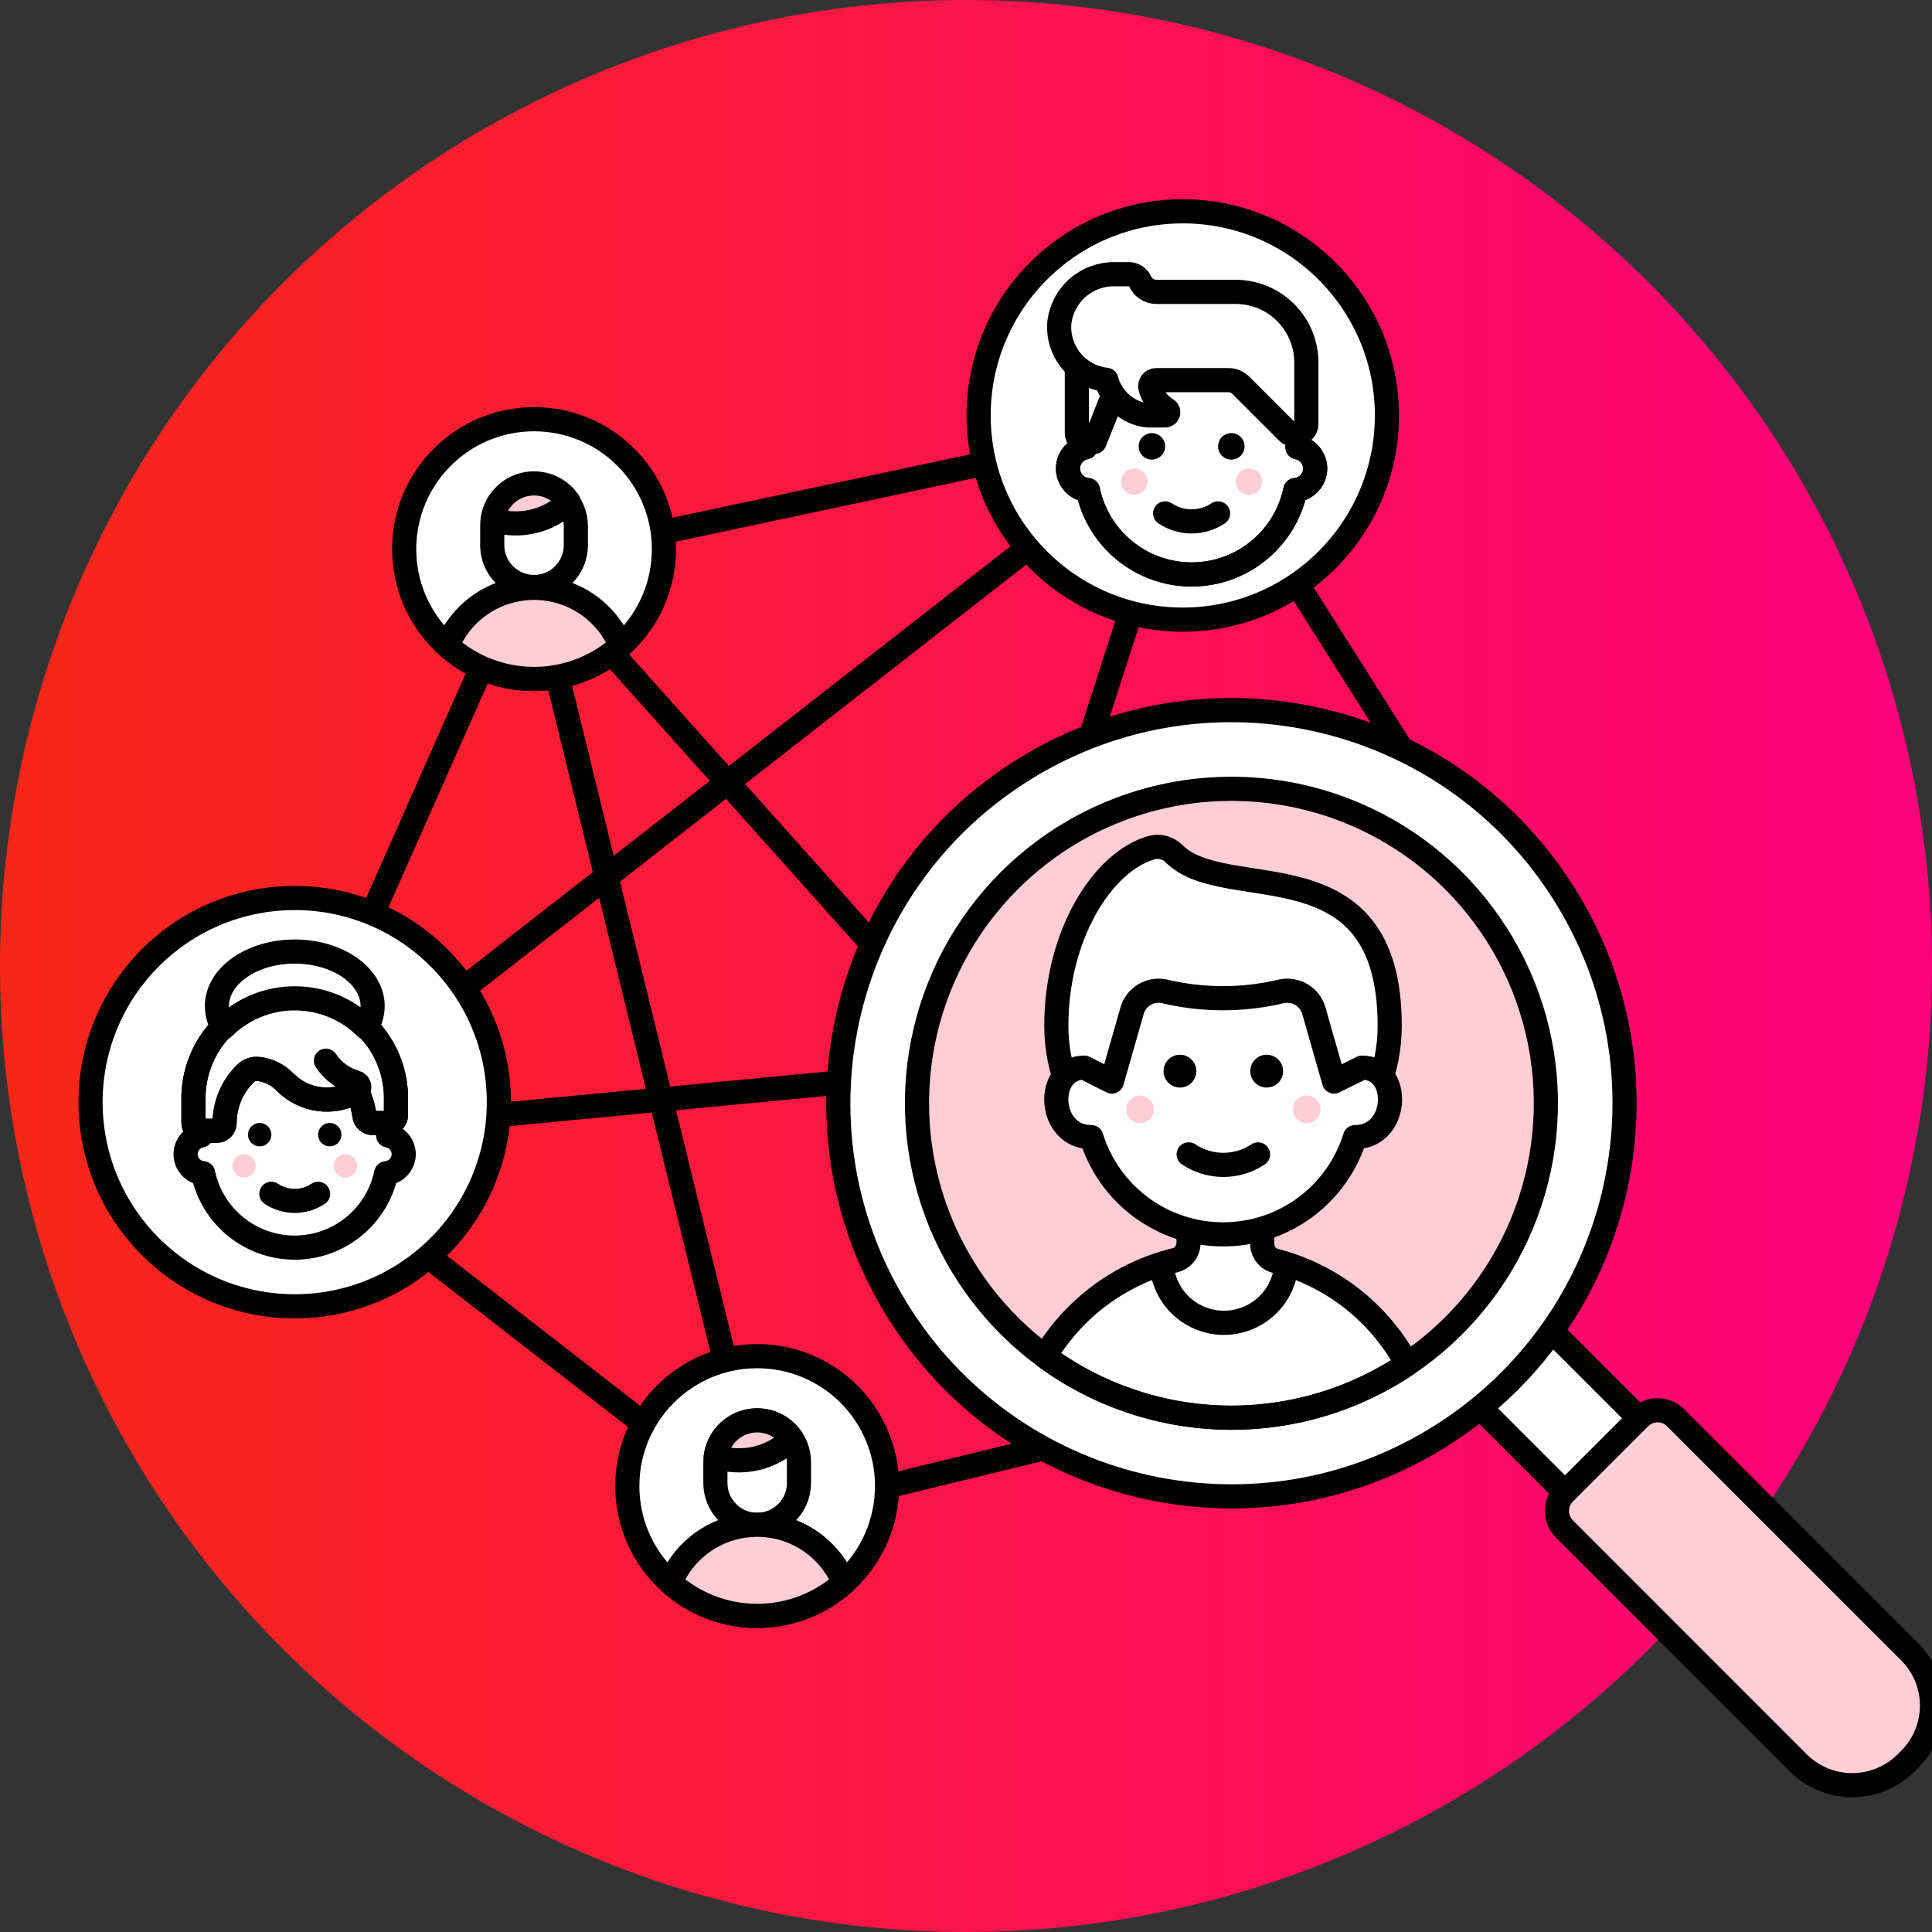 <?xml version="1.0" encoding="UTF-8"?> <svg xmlns="http://www.w3.org/2000/svg" width="140" height="140" viewBox="0 0 140 140" fill="none"><rect x="0" y="0" width="140" height="140" fill="#333333" stroke="none"/><g clip-path="url(#clip0_1043_3210)"><path d="M0 70C0 88.565 7.375 106.37 20.503 119.497C33.63 132.625 51.435 140 70 140C88.565 140 106.37 132.625 119.497 119.497C132.625 106.37 140 88.565 140 70C140 51.435 132.625 33.63 119.497 20.503C106.37 7.375 88.565 0 70 0C51.435 0 33.63 7.375 20.503 20.503C7.375 33.63 0 51.435 0 70Z" fill="url(#paint0_linear_1043_3210)"></path><path d="M38.33 40.623L19.829 82.352" stroke="black" stroke-width="1.75" stroke-linecap="round" stroke-linejoin="round"></path><path d="M55.301 109.902L19.829 82.352" stroke="black" stroke-width="1.75" stroke-linecap="round" stroke-linejoin="round"></path><path d="M38.329 40.624L86.448 30.379" stroke="black" stroke-width="1.75" stroke-linecap="round" stroke-linejoin="round"></path><path d="M110.651 68.643L86.448 30.379" stroke="black" stroke-width="1.75" stroke-linecap="round" stroke-linejoin="round"></path><path d="M110.651 68.643L71.278 77.448L19.829 82.352" stroke="black" stroke-width="1.75" stroke-linecap="round" stroke-linejoin="round"></path><path d="M38.329 40.623L55.301 109.902" stroke="black" stroke-width="1.75" stroke-linecap="round" stroke-linejoin="round"></path><path d="M86.449 30.379L71.278 77.448" stroke="black" stroke-width="1.75" stroke-linecap="round" stroke-linejoin="round"></path><path d="M38.329 40.623L92.265 100.904" stroke="black" stroke-width="1.75" stroke-linecap="round" stroke-linejoin="round"></path><path d="M92.266 100.904L55.302 109.902" stroke="black" stroke-width="1.75" stroke-linecap="round" stroke-linejoin="round"></path><path d="M19.829 82.352L86.448 30.379" stroke="black" stroke-width="1.75" stroke-linecap="round" stroke-linejoin="round"></path><path d="M21.356 94.66C29.526 94.66 36.15 88.037 36.15 79.866C36.15 71.696 29.526 65.073 21.356 65.073C13.186 65.073 6.562 71.696 6.562 79.866C6.562 88.037 13.186 94.66 21.356 94.66Z" fill="white" stroke="black" stroke-width="1.75" stroke-linecap="round" stroke-linejoin="round"></path><path d="M29.255 83.634C29.252 83.313 29.138 83.002 28.933 82.755C28.727 82.509 28.442 82.341 28.126 82.28V81.377C28.139 80.479 27.973 79.588 27.638 78.755C27.303 77.922 26.806 77.164 26.176 76.524C25.546 75.885 24.795 75.377 23.966 75.031C23.138 74.684 22.249 74.506 21.352 74.506C20.454 74.506 19.565 74.684 18.737 75.031C17.909 75.377 17.157 75.885 16.527 76.524C15.897 77.164 15.4 77.922 15.065 78.755C14.73 79.588 14.564 80.479 14.577 81.377V82.28C14.248 82.342 13.952 82.521 13.745 82.784C13.538 83.047 13.434 83.376 13.451 83.711C13.468 84.045 13.606 84.362 13.84 84.602C14.073 84.842 14.386 84.99 14.719 85.017C15.037 86.54 15.87 87.908 17.078 88.89C18.286 89.872 19.795 90.408 21.352 90.408C22.908 90.408 24.417 89.872 25.625 88.89C26.833 87.908 27.666 86.54 27.984 85.017C28.33 84.986 28.652 84.827 28.887 84.571C29.122 84.316 29.253 83.981 29.255 83.634Z" fill="white" stroke="black" stroke-width="1.75" stroke-linecap="round" stroke-linejoin="round"></path><path d="M17.688 85.328C18.156 85.328 18.535 84.949 18.535 84.481C18.535 84.013 18.156 83.634 17.688 83.634C17.22 83.634 16.841 84.013 16.841 84.481C16.841 84.949 17.22 85.328 17.688 85.328Z" fill="#FFCDD7"></path><path d="M25.026 85.328C25.493 85.328 25.872 84.949 25.872 84.481C25.872 84.013 25.493 83.634 25.026 83.634C24.558 83.634 24.178 84.013 24.178 84.481C24.178 84.949 24.558 85.328 25.026 85.328Z" fill="#FFCDD7"></path><path d="M19.664 86.507C20.165 86.842 20.755 87.021 21.357 87.021C21.96 87.021 22.549 86.842 23.05 86.507" stroke="black" stroke-width="1.75" stroke-linecap="round" stroke-linejoin="round"></path><path d="M28.695 79.683C28.709 78.711 28.529 77.746 28.166 76.844C27.803 75.942 27.264 75.121 26.582 74.429C25.899 73.737 25.085 73.188 24.189 72.812C23.292 72.437 22.329 72.244 21.357 72.244C20.385 72.244 19.423 72.437 18.526 72.812C17.629 73.188 16.815 73.737 16.133 74.429C15.45 75.121 14.912 75.942 14.549 76.844C14.186 77.746 14.006 78.711 14.019 79.683V81.376C14.019 81.526 14.078 81.669 14.184 81.775C14.29 81.881 14.433 81.94 14.582 81.94H15.713C15.862 81.94 16.006 81.881 16.111 81.775C16.217 81.669 16.276 81.526 16.276 81.376C16.277 80.704 16.412 80.039 16.675 79.42C16.938 78.801 17.322 78.242 17.805 77.774C17.928 77.653 18.078 77.562 18.242 77.508C18.407 77.454 18.581 77.438 18.753 77.463C19.465 77.551 20.127 77.877 20.632 78.387C21.299 79.075 22.178 79.518 23.128 79.644C24.078 79.77 25.043 79.572 25.866 79.081C26.15 79.631 26.331 80.228 26.403 80.842C26.419 80.989 26.489 81.125 26.599 81.224C26.709 81.323 26.851 81.378 26.999 81.379H28.128C28.277 81.379 28.421 81.319 28.526 81.213C28.632 81.107 28.692 80.964 28.692 80.814L28.695 79.683Z" fill="white" stroke="black" stroke-width="1.75" stroke-linecap="round" stroke-linejoin="round"></path><path d="M28.695 79.683C28.709 78.711 28.529 77.746 28.166 76.844C27.803 75.942 27.264 75.121 26.582 74.429C25.899 73.737 25.085 73.188 24.189 72.812C23.292 72.437 22.329 72.244 21.357 72.244C20.385 72.244 19.423 72.437 18.526 72.812C17.629 73.188 16.815 73.737 16.133 74.429C15.45 75.121 14.912 75.942 14.549 76.844C14.186 77.746 14.006 78.711 14.019 79.683V81.376C14.019 81.526 14.078 81.669 14.184 81.775C14.29 81.881 14.433 81.94 14.582 81.94H15.713C15.862 81.94 16.006 81.881 16.111 81.775C16.217 81.669 16.276 81.526 16.276 81.376C16.277 80.704 16.412 80.039 16.675 79.42C16.938 78.801 17.322 78.242 17.805 77.774C17.928 77.653 18.078 77.562 18.242 77.508C18.407 77.454 18.581 77.438 18.753 77.463C19.465 77.551 20.127 77.877 20.632 78.387C21.299 79.075 22.178 79.518 23.128 79.644C24.078 79.77 25.043 79.572 25.866 79.081C26.15 79.631 26.331 80.228 26.403 80.842C26.419 80.989 26.489 81.125 26.599 81.224C26.709 81.323 26.851 81.378 26.999 81.379H28.128C28.277 81.379 28.421 81.319 28.526 81.213C28.632 81.107 28.692 80.964 28.692 80.814L28.695 79.683Z" stroke="black" stroke-width="1.75" stroke-linecap="round" stroke-linejoin="round"></path><path d="M25.866 79.081C25.925 79.046 25.974 78.994 26.004 78.931C26.034 78.869 26.045 78.799 26.036 78.73C26.026 78.662 25.997 78.597 25.951 78.545C25.906 78.493 25.846 78.455 25.779 78.437C24.893 78.187 24.126 77.628 23.618 76.86" stroke="black" stroke-width="1.75" stroke-linecap="round" stroke-linejoin="round"></path><path d="M18.817 83.069C19.285 83.069 19.664 82.69 19.664 82.222C19.664 81.754 19.285 81.375 18.817 81.375C18.349 81.375 17.97 81.754 17.97 82.222C17.97 82.69 18.349 83.069 18.817 83.069Z" fill="black"></path><path d="M23.897 83.069C24.364 83.069 24.744 82.69 24.744 82.222C24.744 81.754 24.364 81.375 23.897 81.375C23.429 81.375 23.05 81.754 23.05 82.222C23.05 82.69 23.429 83.069 23.897 83.069Z" fill="black"></path><path d="M21.357 72.344C22.318 72.342 23.27 72.53 24.159 72.897C25.048 73.263 25.856 73.801 26.536 74.48C26.836 74.01 26.998 73.464 27.002 72.906C27.002 70.724 24.475 68.953 21.357 68.953C18.239 68.953 15.72 70.724 15.72 72.906C15.722 73.463 15.881 74.009 16.178 74.48C16.859 73.802 17.666 73.263 18.555 72.897C19.444 72.53 20.395 72.342 21.357 72.344Z" fill="white" stroke="black" stroke-width="1.75" stroke-linecap="round" stroke-linejoin="round"></path><path d="M85.709 44.9C93.879 44.9 100.502 38.276 100.502 30.106C100.502 21.936 93.879 15.312 85.709 15.312C77.538 15.312 70.915 21.936 70.915 30.106C70.915 38.276 77.538 44.9 85.709 44.9Z" fill="white" stroke="black" stroke-width="1.75" stroke-linecap="round" stroke-linejoin="round"></path><path d="M95.304 33.946C95.3 33.582 95.171 33.23 94.938 32.95C94.704 32.671 94.381 32.481 94.023 32.412V31.388C94.023 29.352 93.215 27.4 91.775 25.96C90.336 24.521 88.383 23.712 86.347 23.712C84.312 23.712 82.359 24.521 80.92 25.96C79.48 27.4 78.671 29.352 78.671 31.388V32.412C78.298 32.481 77.962 32.684 77.726 32.982C77.491 33.28 77.372 33.654 77.391 34.034C77.411 34.413 77.568 34.773 77.833 35.045C78.099 35.317 78.454 35.484 78.832 35.514C79.192 37.241 80.136 38.792 81.505 39.906C82.874 41.019 84.584 41.627 86.349 41.627C88.113 41.627 89.824 41.019 91.193 39.906C92.562 38.792 93.505 37.241 93.865 35.514C94.257 35.478 94.621 35.297 94.887 35.008C95.153 34.718 95.302 34.34 95.304 33.946Z" fill="white" stroke="black" stroke-width="1.75" stroke-linecap="round" stroke-linejoin="round"></path><path d="M95.304 33.946C95.3 33.582 95.171 33.23 94.938 32.95C94.704 32.671 94.381 32.481 94.023 32.412V31.388C94.023 29.352 93.215 27.4 91.775 25.96C90.336 24.521 88.383 23.712 86.347 23.712C84.312 23.712 82.359 24.521 80.92 25.96C79.48 27.4 78.671 29.352 78.671 31.388V32.412C78.298 32.481 77.962 32.684 77.726 32.982C77.491 33.28 77.372 33.654 77.391 34.034C77.411 34.413 77.568 34.773 77.833 35.045C78.099 35.317 78.454 35.484 78.832 35.514C79.192 37.241 80.136 38.792 81.505 39.906C82.874 41.019 84.584 41.627 86.349 41.627C88.113 41.627 89.824 41.019 91.193 39.906C92.562 38.792 93.505 37.241 93.865 35.514C94.257 35.478 94.621 35.297 94.887 35.008C95.153 34.718 95.302 34.34 95.304 33.946Z" stroke="black" stroke-width="1.75" stroke-linecap="round" stroke-linejoin="round"></path><path d="M83.47 33.305C84 33.305 84.43 32.875 84.43 32.345C84.43 31.815 84 31.385 83.47 31.385C82.94 31.385 82.51 31.815 82.51 32.345C82.51 32.875 82.94 33.305 83.47 33.305Z" fill="black"></path><path d="M89.227 33.305C89.757 33.305 90.186 32.875 90.186 32.345C90.186 31.815 89.757 31.385 89.227 31.385C88.696 31.385 88.267 31.815 88.267 32.345C88.267 32.875 88.696 33.305 89.227 33.305Z" fill="black"></path><path d="M82.191 35.863C82.721 35.863 83.151 35.433 83.151 34.903C83.151 34.373 82.721 33.944 82.191 33.944C81.661 33.944 81.231 34.373 81.231 34.903C81.231 35.433 81.661 35.863 82.191 35.863Z" fill="#FFCDD7"></path><path d="M90.506 35.863C91.036 35.863 91.466 35.433 91.466 34.903C91.466 34.373 91.036 33.944 90.506 33.944C89.976 33.944 89.546 34.373 89.546 34.903C89.546 35.433 89.976 35.863 90.506 35.863Z" fill="#FFCDD7"></path><path d="M84.43 37.201C84.998 37.58 85.665 37.782 86.348 37.782C87.031 37.782 87.699 37.58 88.267 37.201" stroke="black" stroke-width="1.75" stroke-linecap="round" stroke-linejoin="round"></path><path d="M78.033 25.625V31.381C78.033 31.551 78.1 31.713 78.22 31.833C78.34 31.953 78.502 32.021 78.672 32.021H79.319L81.869 25.625H78.033Z" fill="white" stroke="black" stroke-width="1.75" stroke-linecap="round" stroke-linejoin="round"></path><path d="M94.663 26.267C94.663 24.91 94.124 23.609 93.164 22.65C92.204 21.69 90.903 21.151 89.546 21.151H83.789C83.545 21.151 83.305 21.081 83.1 20.949C82.894 20.817 82.73 20.63 82.628 20.407C82.561 20.259 82.455 20.131 82.322 20.036C82.189 19.942 82.032 19.885 81.87 19.871H80.782C79.803 19.852 78.851 20.196 78.109 20.837C77.368 21.478 76.89 22.371 76.768 23.343C76.672 24.347 76.976 25.348 77.612 26.13C78.248 26.912 79.167 27.412 80.169 27.523C80.35 28.202 80.731 28.811 81.262 29.271C81.793 29.731 82.45 30.022 83.147 30.105H84.428C84.478 30.104 84.527 30.087 84.567 30.057C84.608 30.026 84.636 29.983 84.65 29.934C84.663 29.885 84.66 29.834 84.641 29.787C84.623 29.74 84.589 29.7 84.546 29.674C83.965 29.327 83.541 28.767 83.366 28.113C83.346 28.047 83.342 27.978 83.354 27.91C83.366 27.842 83.393 27.778 83.434 27.723C83.475 27.668 83.528 27.623 83.59 27.592C83.651 27.561 83.719 27.545 83.788 27.545H89.014C89.182 27.545 89.349 27.578 89.504 27.643C89.659 27.707 89.8 27.802 89.919 27.921L93.383 31.384H94.022C94.106 31.384 94.189 31.368 94.267 31.336C94.345 31.303 94.415 31.256 94.475 31.197C94.534 31.137 94.582 31.067 94.614 30.989C94.646 30.911 94.662 30.828 94.662 30.744L94.663 26.267Z" fill="white"></path><path d="M94.663 26.267C94.663 24.91 94.124 23.609 93.164 22.65C92.204 21.69 90.903 21.151 89.546 21.151H83.789C83.545 21.151 83.305 21.081 83.1 20.949C82.894 20.817 82.73 20.63 82.628 20.407C82.561 20.259 82.455 20.131 82.322 20.036C82.189 19.942 82.032 19.885 81.87 19.871H80.782C79.803 19.852 78.851 20.196 78.109 20.837C77.368 21.478 76.89 22.371 76.768 23.343C76.672 24.347 76.976 25.348 77.612 26.13C78.248 26.912 79.167 27.412 80.169 27.523C80.35 28.202 80.731 28.811 81.262 29.271C81.793 29.731 82.45 30.022 83.147 30.105H84.428C84.478 30.104 84.527 30.087 84.567 30.057C84.608 30.026 84.636 29.983 84.65 29.934C84.663 29.885 84.66 29.834 84.641 29.787C84.623 29.74 84.589 29.7 84.546 29.674C83.965 29.327 83.541 28.767 83.366 28.113C83.346 28.047 83.342 27.978 83.354 27.91C83.366 27.842 83.393 27.778 83.434 27.723C83.475 27.668 83.528 27.623 83.59 27.592C83.651 27.561 83.719 27.545 83.788 27.545H89.014C89.182 27.545 89.349 27.578 89.504 27.643C89.659 27.707 89.8 27.802 89.919 27.921L93.383 31.384H94.022C94.106 31.384 94.189 31.368 94.267 31.336C94.345 31.303 94.415 31.256 94.475 31.197C94.534 31.137 94.582 31.067 94.614 30.989C94.646 30.911 94.662 30.828 94.662 30.744L94.663 26.267Z" stroke="black" stroke-width="1.75" stroke-linecap="round" stroke-linejoin="round"></path><path d="M110.718 94.717L105.347 100.088L114.746 109.486L120.117 104.116L110.718 94.717Z" fill="white" stroke="black" stroke-width="1.75" stroke-linecap="round" stroke-linejoin="round"></path><path d="M138.375 127.497L138.119 127.753C137.081 128.783 135.679 129.36 134.218 129.36C132.756 129.36 131.354 128.783 130.316 127.753L113.358 110.788C113.015 110.442 112.822 109.975 112.822 109.488C112.822 109 113.015 108.533 113.358 108.187L118.815 102.73C119.161 102.387 119.628 102.194 120.115 102.194C120.602 102.194 121.069 102.387 121.415 102.73L138.375 119.688C138.89 120.2 139.299 120.808 139.578 121.478C139.856 122.148 140 122.867 140 123.593C140 124.318 139.856 125.037 139.578 125.707C139.299 126.377 138.89 126.986 138.375 127.497Z" fill="#FFCDD7"></path><path d="M138.375 127.497L138.119 127.753C137.081 128.783 135.679 129.36 134.218 129.36C132.756 129.36 131.354 128.783 130.316 127.753L113.358 110.788C113.015 110.442 112.822 109.975 112.822 109.488C112.822 109 113.015 108.533 113.358 108.187L118.815 102.73C119.161 102.387 119.628 102.194 120.115 102.194C120.602 102.194 121.069 102.387 121.415 102.73L138.375 119.688C138.89 120.2 139.299 120.808 139.578 121.478C139.856 122.148 140 122.867 140 123.593C140 124.318 139.856 125.037 139.578 125.707C139.299 126.377 138.89 126.986 138.375 127.497Z" stroke="black" stroke-width="1.75" stroke-linecap="round" stroke-linejoin="round"></path><path d="M104.102 104.242C117.52 96.031 121.742 78.497 113.53 65.079C105.319 51.66 87.785 47.439 74.367 55.65C60.949 63.861 56.728 81.395 64.939 94.814C73.15 108.232 90.684 112.453 104.102 104.242Z" fill="white" stroke="black" stroke-width="1.75" stroke-linecap="round" stroke-linejoin="round"></path><path d="M105.348 63.834C108.534 67.021 110.704 71.081 111.583 75.501C112.462 79.921 112.011 84.503 110.286 88.666C108.562 92.83 105.641 96.388 101.894 98.892C98.147 101.396 93.741 102.732 89.235 102.732C84.728 102.732 80.323 101.396 76.575 98.892C72.828 96.388 69.908 92.83 68.183 88.666C66.458 84.503 66.007 79.921 66.886 75.501C67.765 71.081 69.935 67.021 73.122 63.834C75.237 61.718 77.75 60.039 80.514 58.894C83.279 57.749 86.242 57.16 89.235 57.16C92.227 57.16 95.19 57.749 97.955 58.894C100.72 60.039 103.232 61.718 105.348 63.834Z" fill="#FFCDD7"></path><path d="M88.686 90.869C86.067 90.883 83.497 91.575 81.224 92.875C78.952 94.176 77.054 96.042 75.715 98.292C79.499 101.079 84.053 102.628 88.752 102.728C93.45 102.828 98.065 101.474 101.965 98.851C100.674 96.449 98.76 94.439 96.422 93.035C94.085 91.63 91.412 90.882 88.686 90.869Z" fill="white"></path><path d="M88.686 90.869C86.067 90.883 83.497 91.575 81.224 92.875C78.952 94.176 77.054 96.042 75.715 98.292C79.499 101.079 84.053 102.628 88.752 102.728C93.45 102.828 98.065 101.474 101.965 98.851C100.674 96.449 98.76 94.439 96.422 93.035C94.085 91.63 91.412 90.882 88.686 90.869Z" stroke="black" stroke-width="1.75" stroke-linejoin="round"></path><path d="M93.188 91.6C92.946 91.523 92.702 91.454 92.456 91.393C92.172 91.321 91.92 91.157 91.74 90.925C91.56 90.694 91.462 90.409 91.463 90.115V85.582H86.125V90.065C86.125 90.359 86.026 90.646 85.843 90.877C85.661 91.109 85.406 91.273 85.12 91.342C84.811 91.417 84.504 91.501 84.2 91.596L84.169 91.636C84.248 92.782 84.759 93.855 85.598 94.638C86.438 95.421 87.543 95.857 88.691 95.857C89.839 95.857 90.945 95.421 91.784 94.638C92.623 93.855 93.134 92.782 93.213 91.636L93.188 91.6Z" fill="white" stroke="black" stroke-width="1.75" stroke-linecap="round" stroke-linejoin="round"></path><path d="M100.704 74.346C100.704 77.55 99.431 80.622 97.166 82.888C94.901 85.153 91.828 86.426 88.624 86.426C85.421 86.426 82.348 85.153 80.083 82.888C77.817 80.622 76.545 77.55 76.545 74.346C76.545 67.667 79.954 62.427 83.422 61.431C83.711 61.348 84.017 61.345 84.308 61.42C84.599 61.496 84.864 61.649 85.076 61.862C88.831 65.639 100.704 60.932 100.704 74.346Z" fill="white"></path><path d="M100.704 74.346C100.704 77.55 99.431 80.622 97.166 82.888C94.901 85.153 91.828 86.426 88.624 86.426C85.421 86.426 82.348 85.153 80.083 82.888C77.817 80.622 76.545 77.55 76.545 74.346C76.545 67.667 79.954 62.427 83.422 61.431C83.711 61.348 84.017 61.345 84.308 61.42C84.599 61.496 84.864 61.649 85.076 61.862C88.831 65.639 100.704 60.932 100.704 74.346Z" stroke="black" stroke-width="1.75" stroke-linecap="round" stroke-linejoin="round"></path><path d="M98.701 77.366L96.673 78.373L95.21 73.254C95.073 72.762 94.754 72.341 94.317 72.078C93.88 71.814 93.359 71.728 92.86 71.836C90.073 72.5 87.169 72.5 84.382 71.836C83.883 71.728 83.362 71.815 82.925 72.078C82.488 72.341 82.168 72.762 82.031 73.254L80.568 78.373L78.571 77.366C75.698 77.366 75.887 82.399 79.073 82.399H79.082C79.713 84.44 80.981 86.226 82.7 87.494C84.419 88.762 86.5 89.447 88.636 89.447C90.773 89.447 92.853 88.762 94.572 87.494C96.291 86.226 97.559 84.44 98.19 82.399C101.38 82.399 101.574 77.366 98.701 77.366Z" fill="white" stroke="black" stroke-width="1.75" stroke-linecap="round" stroke-linejoin="round"></path><path d="M85.502 78.808C86.159 78.808 86.691 78.275 86.691 77.618C86.691 76.962 86.159 76.429 85.502 76.429C84.845 76.429 84.313 76.962 84.313 77.618C84.313 78.275 84.845 78.808 85.502 78.808Z" fill="black"></path><path d="M91.789 78.808C92.446 78.808 92.978 78.275 92.978 77.618C92.978 76.962 92.446 76.429 91.789 76.429C91.132 76.429 90.6 76.962 90.6 77.618C90.6 78.275 91.132 78.808 91.789 78.808Z" fill="black"></path><path d="M83.614 80.386C83.614 80.585 83.555 80.78 83.444 80.945C83.334 81.111 83.176 81.24 82.992 81.316C82.808 81.392 82.606 81.412 82.41 81.373C82.215 81.334 82.036 81.238 81.895 81.097C81.754 80.956 81.659 80.777 81.62 80.582C81.581 80.386 81.601 80.184 81.678 80C81.754 79.816 81.883 79.659 82.049 79.548C82.215 79.438 82.409 79.379 82.609 79.379C82.741 79.379 82.872 79.405 82.994 79.456C83.116 79.507 83.227 79.581 83.32 79.674C83.413 79.768 83.487 79.879 83.538 80.001C83.588 80.123 83.614 80.254 83.614 80.386Z" fill="#FFCDD7"></path><path d="M95.693 80.386C95.693 80.585 95.634 80.78 95.524 80.945C95.413 81.111 95.256 81.24 95.072 81.316C94.888 81.392 94.686 81.412 94.49 81.373C94.295 81.335 94.116 81.239 93.975 81.098C93.834 80.957 93.738 80.778 93.699 80.582C93.66 80.387 93.68 80.185 93.757 80.001C93.833 79.817 93.962 79.66 94.127 79.549C94.293 79.438 94.487 79.379 94.687 79.379C94.954 79.379 95.21 79.485 95.398 79.674C95.587 79.863 95.693 80.119 95.693 80.386Z" fill="#FFCDD7"></path><path d="M86.133 83.651C86.879 84.148 87.754 84.412 88.649 84.412C89.545 84.412 90.42 84.148 91.165 83.651" stroke="black" stroke-width="1.75" stroke-linecap="round" stroke-linejoin="round"></path><path d="M105.348 63.834C108.534 67.021 110.704 71.081 111.583 75.501C112.462 79.921 112.011 84.503 110.286 88.666C108.562 92.83 105.641 96.388 101.894 98.892C98.147 101.396 93.741 102.732 89.235 102.732C84.728 102.732 80.323 101.396 76.575 98.892C72.828 96.388 69.908 92.83 68.183 88.666C66.458 84.503 66.007 79.921 66.886 75.501C67.765 71.081 69.935 67.021 73.122 63.834C75.237 61.718 77.75 60.039 80.514 58.894C83.279 57.749 86.242 57.16 89.235 57.16C92.227 57.16 95.19 57.749 97.955 58.894C100.72 60.039 103.232 61.718 105.348 63.834Z" stroke="black" stroke-width="1.75" stroke-linecap="round" stroke-linejoin="round"></path><path d="M54.868 117.096C60.066 117.096 64.28 112.882 64.28 107.685C64.28 102.487 60.066 98.273 54.868 98.273C49.67 98.273 45.457 102.487 45.457 107.685C45.457 112.882 49.67 117.096 54.868 117.096Z" fill="white" stroke="black" stroke-width="1.75" stroke-linecap="round" stroke-linejoin="round"></path><path d="M51.84 107.466C51.84 108.269 52.159 109.039 52.727 109.607C53.295 110.175 54.065 110.494 54.868 110.494C55.671 110.494 56.441 110.175 57.009 109.607C57.577 109.039 57.896 108.269 57.896 107.466V105.952C57.896 105.149 57.577 104.379 57.009 103.811C56.441 103.243 55.671 102.924 54.868 102.924C54.065 102.924 53.295 103.243 52.727 103.811C52.159 104.379 51.84 105.149 51.84 105.952V107.466Z" fill="white" stroke="black" stroke-width="1.75" stroke-linecap="round" stroke-linejoin="round"></path><path d="M61.16 114.683C59.433 116.235 57.193 117.094 54.871 117.094C52.549 117.094 50.309 116.235 48.581 114.683C49.098 113.443 49.97 112.383 51.088 111.637C52.206 110.891 53.519 110.492 54.863 110.491C56.207 110.49 57.521 110.886 58.64 111.63C59.759 112.374 60.633 113.433 61.152 114.672" fill="#FFCDD7"></path><path d="M61.16 114.683C59.433 116.235 57.193 117.094 54.871 117.094C52.549 117.094 50.309 116.235 48.581 114.683C49.098 113.443 49.97 112.383 51.088 111.637C52.206 110.891 53.519 110.492 54.863 110.491C56.207 110.49 57.521 110.886 58.64 111.63C59.759 112.374 60.633 113.433 61.152 114.672" stroke="black" stroke-width="1.75" stroke-linecap="round" stroke-linejoin="round"></path><path d="M51.865 105.561C51.945 104.951 52.209 104.379 52.621 103.922C53.034 103.465 53.577 103.145 54.176 103.005C54.775 102.864 55.404 102.909 55.977 103.135C56.549 103.36 57.04 103.755 57.383 104.266C56.666 104.961 55.775 105.449 54.803 105.677C53.831 105.905 52.816 105.865 51.865 105.561Z" fill="#FFCDD7" stroke="black" stroke-width="1.75" stroke-linecap="round" stroke-linejoin="round"></path><path d="M38.7 49.202C43.898 49.202 48.111 44.988 48.111 39.79C48.111 34.592 43.898 30.379 38.7 30.379C33.502 30.379 29.289 34.592 29.289 39.79C29.289 44.988 33.502 49.202 38.7 49.202Z" fill="white" stroke="black" stroke-width="1.75" stroke-linecap="round" stroke-linejoin="round"></path><path d="M35.67 39.571C35.687 40.364 36.013 41.118 36.58 41.672C37.146 42.226 37.907 42.537 38.699 42.537C39.491 42.537 40.252 42.226 40.818 41.672C41.385 41.118 41.711 40.364 41.728 39.571V38.057C41.711 37.265 41.385 36.511 40.818 35.957C40.252 35.402 39.491 35.092 38.699 35.092C37.907 35.092 37.146 35.402 36.58 35.957C36.013 36.511 35.687 37.265 35.67 38.057V39.571Z" fill="white" stroke="black" stroke-width="1.75" stroke-linecap="round" stroke-linejoin="round"></path><path d="M44.991 46.79C43.263 48.341 41.023 49.199 38.701 49.199C36.38 49.199 34.139 48.341 32.412 46.79C32.929 45.549 33.801 44.489 34.919 43.743C36.036 42.998 37.35 42.599 38.694 42.598C40.038 42.597 41.352 42.993 42.471 43.737C43.59 44.481 44.464 45.539 44.983 46.779" fill="#FFCDD7"></path><path d="M44.991 46.79C43.263 48.341 41.023 49.199 38.701 49.199C36.38 49.199 34.139 48.341 32.412 46.79C32.929 45.549 33.801 44.489 34.919 43.743C36.036 42.998 37.35 42.599 38.694 42.598C40.038 42.597 41.352 42.993 42.471 43.737C43.59 44.481 44.464 45.539 44.983 46.779" stroke="black" stroke-width="1.75" stroke-linecap="round" stroke-linejoin="round"></path><path d="M35.697 37.667C35.777 37.056 36.04 36.484 36.453 36.027C36.866 35.569 37.408 35.249 38.008 35.109C38.608 34.968 39.236 35.014 39.809 35.24C40.383 35.465 40.873 35.861 41.215 36.373C40.499 37.068 39.607 37.555 38.635 37.783C37.664 38.01 36.648 37.971 35.697 37.667Z" fill="#FFCDD7" stroke="black" stroke-width="1.75" stroke-linecap="round" stroke-linejoin="round"></path></g><defs><linearGradient id="paint0_linear_1043_3210" x1="-6.93177e-07" y1="71.372" x2="140" y2="71.372" gradientUnits="userSpaceOnUse"><stop stop-color="#F72717"></stop><stop offset="1" stop-color="#FF007D"></stop></linearGradient><clipPath id="clip0_1043_3210"><rect width="140" height="140" fill="white"></rect></clipPath></defs></svg> 